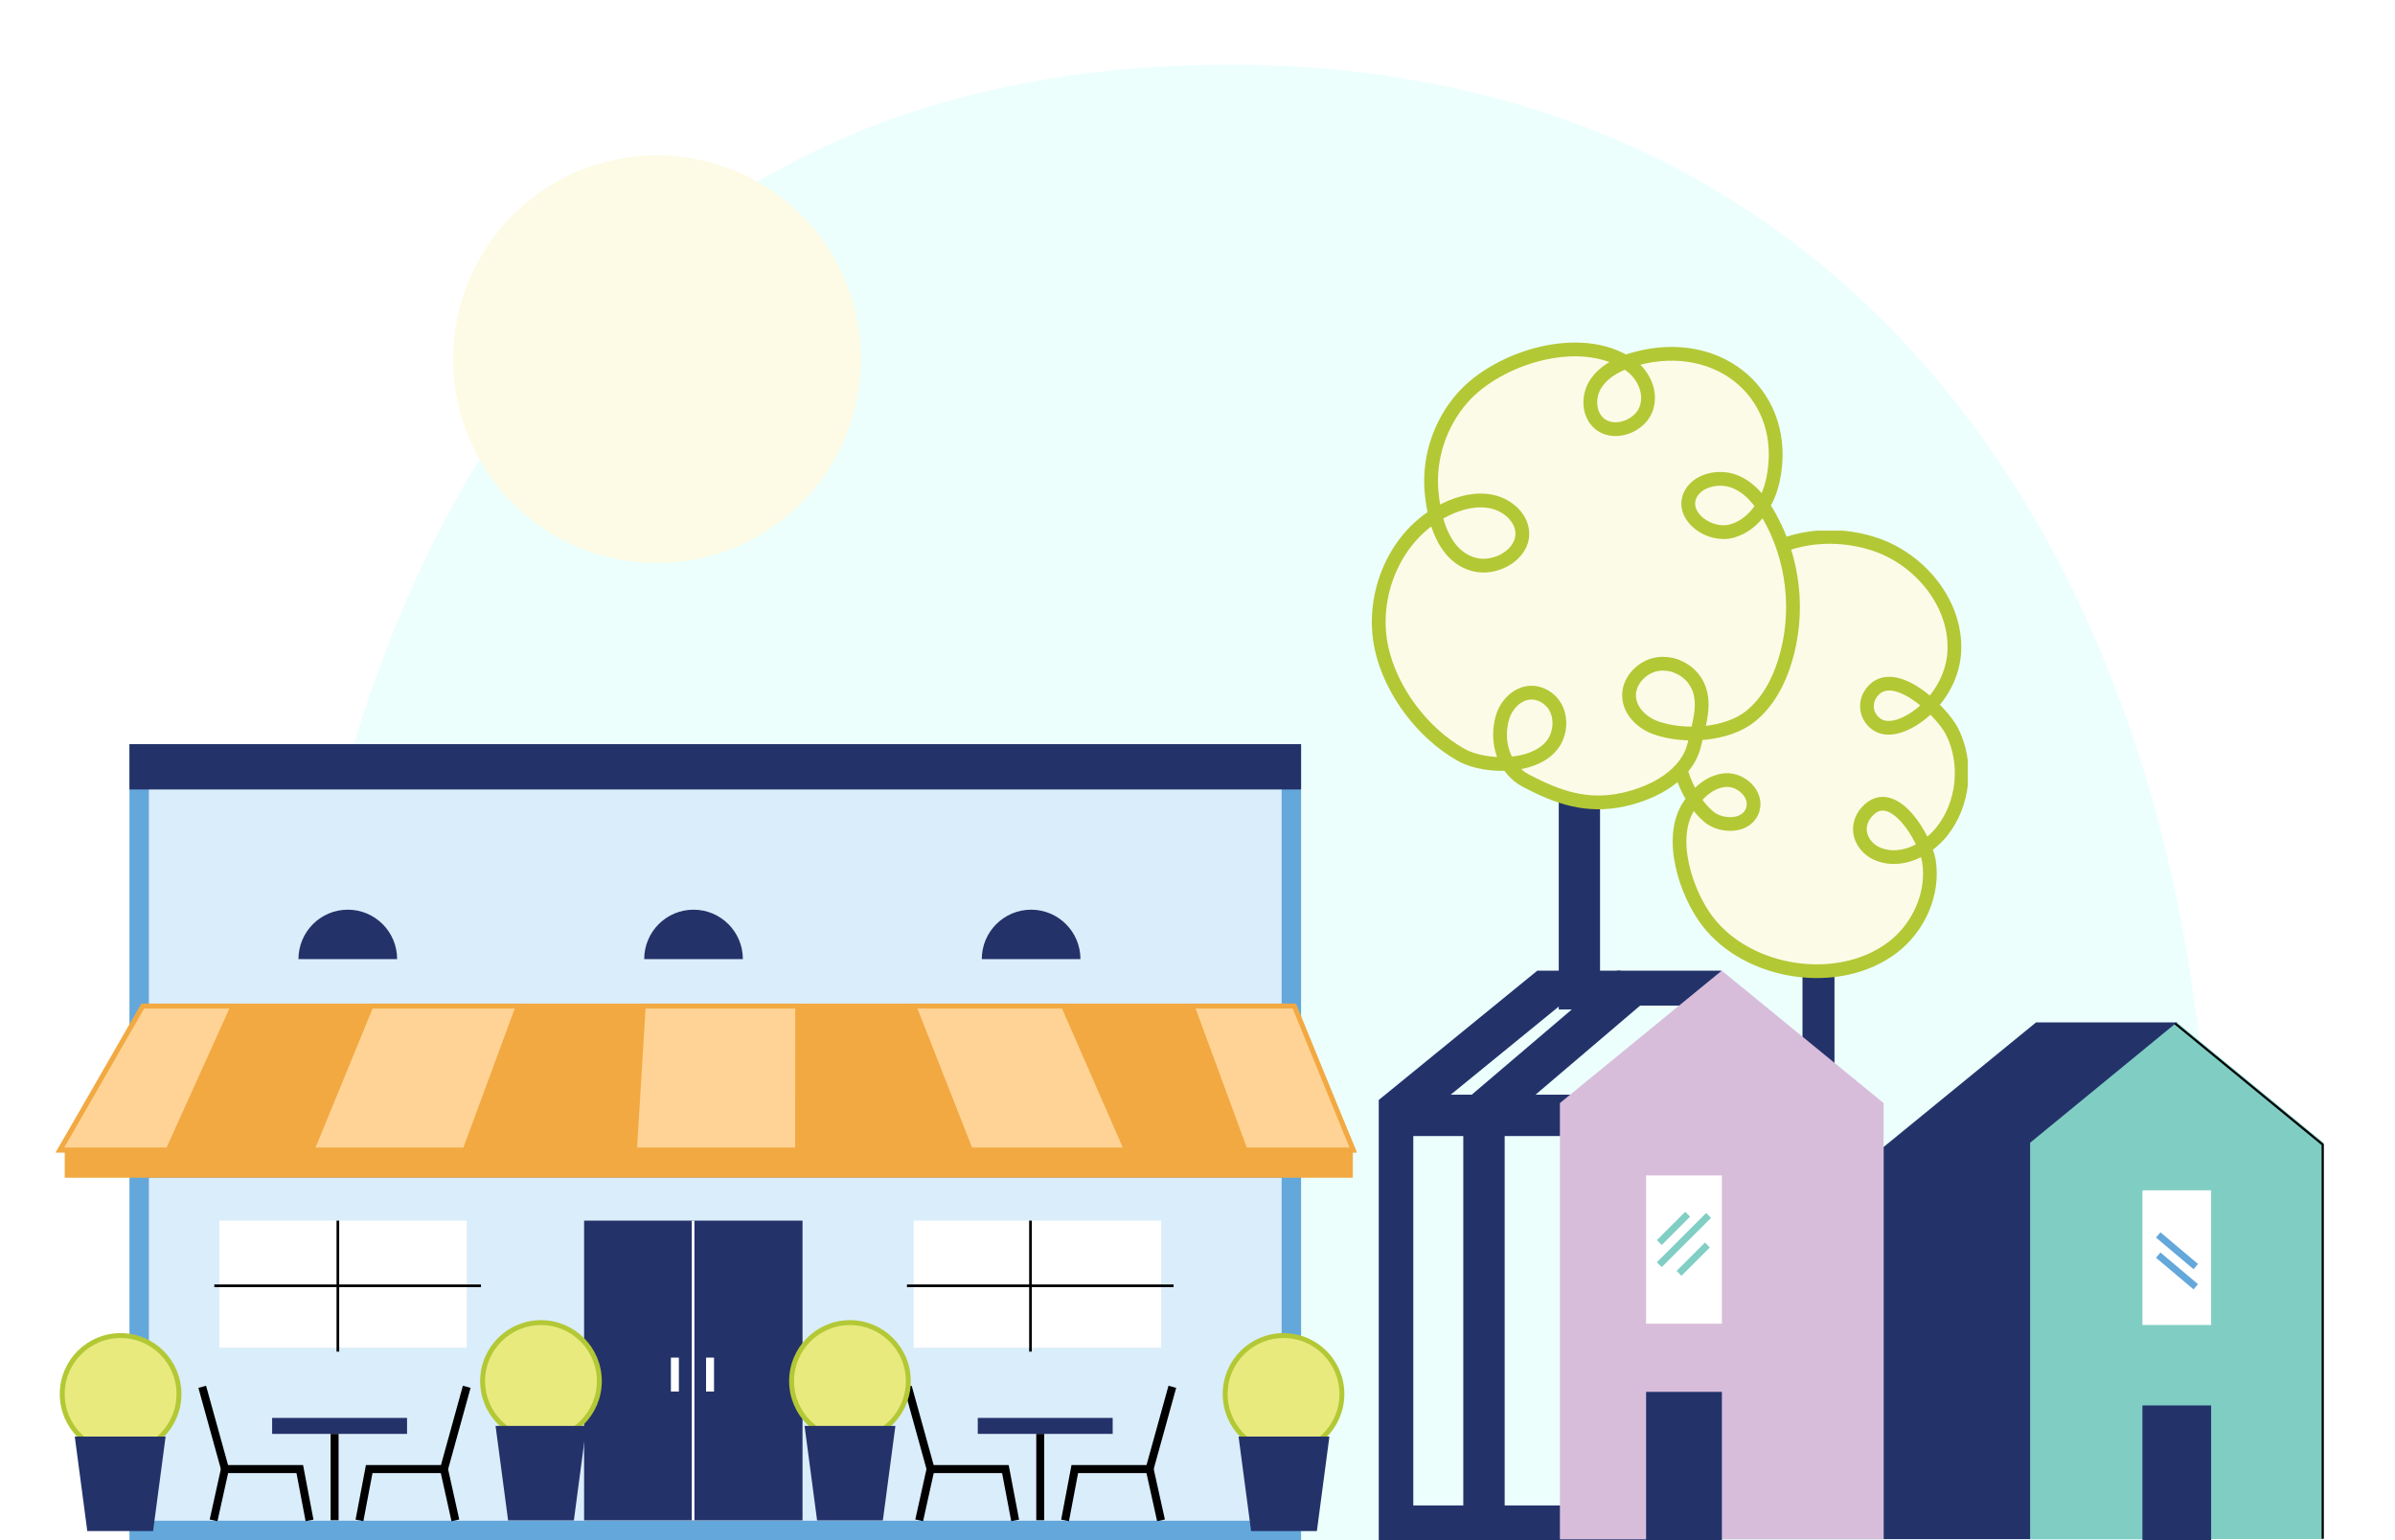 <svg width="370" height="238" viewBox="0 0 370 238" fill="none" xmlns="http://www.w3.org/2000/svg">
<rect width="370" height="238" fill="white"/>
<path d="M338 238C272.5 238 190 238 190 238C190 238 105.5 238 42 238C37 110.5 75 10 190 10C305 10 356 119 338 238Z" fill="#ECFFFD"/>
<g clip-path="url(#clip0_5934_2473)">
<path d="M280.934 119.302V173" stroke="#23336A" stroke-width="4.942" stroke-miterlimit="10"/>
<path d="M277.515 83.605C273.871 84.55 270.583 86.588 268.4 89.92C266.343 93.058 265.911 97.245 267.289 100.752C267.968 102.479 269.161 104.123 270.888 104.737C272.614 105.352 274.861 104.569 275.414 102.79C277.172 97.102 268.831 98.403 266.032 99.885C260.478 102.829 258.288 110.587 259.132 116.591C259.615 120.046 261.329 124.013 264.045 126.258C265.924 127.811 269.974 127.921 270.805 125.035C271.465 122.732 269.022 120.435 266.667 120.551C264.312 120.668 262.344 122.44 261.005 124.414C257.596 129.422 260.478 138.015 263.772 142.337C270.063 150.593 284.116 152.754 292.444 146.368C296.411 143.327 298.791 138.073 297.998 133.078C297.446 129.623 292.444 121.069 288.458 125.404C286.242 127.817 287.512 131.059 290.381 132.081C293.777 133.298 297.623 131.408 299.921 128.587C303.406 124.31 304.06 117.859 301.521 112.942C299.915 109.836 292.057 102.227 288.889 107.403C288.216 108.497 288.273 110.011 289.029 111.046C291.225 114.081 295.357 111.609 297.395 109.784C299.997 107.455 301.794 104.077 301.927 100.519C302.206 93.175 296.589 86.452 289.74 84.135C285.906 82.841 281.507 82.576 277.527 83.611L277.515 83.605Z" fill="#FCFBE7" stroke="#B3C835" stroke-width="2.118" stroke-linejoin="round"/>
</g>
<g clip-path="url(#clip1_5934_2473)">
<path d="M22.673 115.067H22.264V235.023H22.673V115.067Z" fill="black"/>
<path d="M199.5 116.5V157.5H21.5V116.5H199.5Z" fill="#DAEDFA" stroke="#64A7DB" stroke-width="3"/>
<path d="M201 115H20V122H201V115Z" fill="#23336A"/>
<path d="M199.5 180.5V236.5H21.5V180.5H199.5Z" fill="#DAEDFA" stroke="#64A7DB" stroke-width="3"/>
<path d="M209.615 178.091H8.615L22.104 155.091H199.984L209.615 178.091Z" fill="#F2A942"/>
<path d="M36.026 155.471L25.983 177.711H9.271L22.055 155.471H36.026Z" fill="#FFD395" stroke="#F2A942" stroke-width="0.76"/>
<path d="M199.959 155.471L209.05 177.711H192.345L184.159 155.471H199.959Z" fill="#FFD395" stroke="#F2A942" stroke-width="0.76"/>
<path d="M164.318 155.471L174.034 177.711H149.915L141.173 155.471H164.318Z" fill="#FFD395" stroke="#F2A942" stroke-width="0.76"/>
<path d="M209 178H10V182H209V178Z" fill="#F2A942"/>
<path d="M80.07 155.471L71.858 177.711H48.182L57.309 155.471H80.07Z" fill="#FFD395" stroke="#F2A942" stroke-width="0.76"/>
<path d="M123.235 155.471L123.221 177.711H98.019L99.375 155.471H123.235Z" fill="#FFD395" stroke="#F2A942" stroke-width="0.76"/>
<path d="M61.351 148.219C61.351 143.995 57.937 140.578 53.73 140.578C49.524 140.578 46.109 144.002 46.109 148.219H61.358H61.351Z" fill="#24326A"/>
<path d="M114.765 148.219C114.765 143.995 111.351 140.578 107.144 140.578C102.938 140.578 99.523 144.002 99.523 148.219H114.772H114.765Z" fill="#24326A"/>
<path d="M166.916 148.219C166.916 143.995 163.501 140.578 159.295 140.578C155.089 140.578 151.674 144.002 151.674 148.219H166.923H166.916Z" fill="#24326A"/>
<path d="M107.144 188.63H90.236V234.947H107.144V188.63Z" fill="#24326A"/>
<path d="M123.98 188.63H107.072V234.947H123.98V188.63Z" fill="#24326A"/>
<path d="M171.898 219.117H151.055V221.587H171.898V219.117Z" fill="#24326A"/>
<path d="M161.32 221.587H160.092V234.927H161.32V221.587Z" fill="black"/>
<path d="M156.221 235.066L154.812 227.64H143.304L139.66 214.474L140.847 214.147L144.241 226.402H155.832L157.436 234.836L156.221 235.066Z" fill="black"/>
<path d="M143.162 226.88L141.406 234.807L142.606 235.074L144.361 227.147L143.162 226.88Z" fill="black"/>
<path d="M165.145 235.066L163.938 234.836L165.534 226.402H177.125L180.519 214.147L181.706 214.474L178.062 227.64H166.554L165.145 235.066Z" fill="black"/>
<path d="M178.205 226.884L177.006 227.152L178.763 235.079L179.962 234.812L178.205 226.884Z" fill="black"/>
<path d="M62.884 219.117H42.041V221.587H62.884V219.117Z" fill="#24326A"/>
<path d="M52.307 221.587H51.078V234.927H52.307V221.587Z" fill="black"/>
<path d="M47.211 235.066L45.802 227.64H34.294L30.65 214.474L31.837 214.147L35.231 226.402H46.822L48.426 234.836L47.211 235.066Z" fill="black"/>
<path d="M34.152 226.883L32.397 234.811L33.596 235.078L35.352 227.15L34.152 226.883Z" fill="black"/>
<path d="M56.137 235.066L54.93 234.836L56.533 226.402H68.124L71.511 214.147L72.698 214.474L69.061 227.64H57.546L56.137 235.066Z" fill="black"/>
<path d="M69.191 226.888L67.992 227.155L69.749 235.082L70.949 234.815L69.191 226.888Z" fill="black"/>
<path d="M107.281 188.63H106.871V234.947H107.281V188.63Z" fill="white"/>
<path d="M104.877 209.798H103.648V215.045H104.877V209.798Z" fill="white"/>
<path d="M110.309 209.798H109.08V215.045H110.309V209.798Z" fill="white"/>
<path d="M72.11 188.63H33.887V208.267H72.11V188.63Z" fill="white"/>
<path d="M179.385 188.63H141.162V208.267H179.385V188.63Z" fill="white"/>
<path d="M52.402 188.63H51.992V208.873H52.402V188.63Z" fill="black"/>
<path d="M74.303 198.496H33.109V198.906H74.303V198.496Z" fill="black"/>
<path d="M159.402 188.63H158.992V208.873H159.402V188.63Z" fill="black"/>
<path d="M181.307 198.496H140.113V198.906H181.307V198.496Z" fill="black"/>
<path d="M18.631 224.47C23.611 224.47 27.648 220.423 27.648 215.431C27.648 210.438 23.611 206.391 18.631 206.391C13.652 206.391 9.615 210.438 9.615 215.431C9.615 220.423 13.652 224.47 18.631 224.47Z" fill="#E8EA7E" stroke="#B3C835" stroke-width="0.76"/>
<path d="M83.575 222.47C88.554 222.47 92.591 218.423 92.591 213.431C92.591 208.438 88.554 204.391 83.575 204.391C78.595 204.391 74.559 208.438 74.559 213.431C74.559 218.423 78.595 222.47 83.575 222.47Z" fill="#E8EA7E" stroke="#B3C835" stroke-width="0.76"/>
<path d="M131.309 222.47C136.289 222.47 140.325 218.423 140.325 213.431C140.325 208.438 136.289 204.391 131.309 204.391C126.33 204.391 122.293 208.438 122.293 213.431C122.293 218.423 126.33 222.47 131.309 222.47Z" fill="#E8EA7E" stroke="#B3C835" stroke-width="0.76"/>
<path d="M198.292 224.47C203.271 224.47 207.308 220.423 207.308 215.431C207.308 210.438 203.271 206.391 198.292 206.391C193.312 206.391 189.275 210.438 189.275 215.431C189.275 220.423 193.312 224.47 198.292 224.47Z" fill="#E8EA7E" stroke="#B3C835" stroke-width="0.76"/>
<path d="M23.649 236.607H13.487L11.551 222H25.585L23.649 236.607Z" fill="#24326A"/>
<path d="M88.656 234.954H78.495L76.559 220.348H90.593L88.656 234.954Z" fill="#24326A"/>
<path d="M136.393 234.954H126.231L124.295 220.348H138.329L136.393 234.954Z" fill="#24326A"/>
<path d="M203.442 236.607H193.28L191.344 222H205.378L203.442 236.607Z" fill="#24326A"/>
</g>
<path d="M244 110V156" stroke="#23336A" stroke-width="6.378" stroke-miterlimit="10"/>
<path d="M258.955 102.925C258.052 102.597 257.067 102.488 256.11 102.624C253.675 102.979 251.514 105.246 251.678 107.703C251.815 109.942 253.73 111.744 255.836 112.482C260.159 114.011 266.806 113.601 270.417 110.707C273.125 108.522 274.766 105.382 275.751 102.16C278.076 94.624 277.119 86.296 273.18 79.497C271.921 77.34 270.225 75.21 267.791 74.336C265.329 73.462 262.019 74.309 261.061 76.629C259.721 79.852 264.152 83.074 267.654 82.036C271.155 80.998 273.207 77.476 273.918 74.09C276.572 61.42 265.958 51.836 252.691 55.44C250.256 56.096 247.821 57.297 246.508 59.345C245.195 61.393 245.414 64.424 247.466 65.735C249.791 67.209 253.374 65.735 254.305 63.195C255.235 60.656 253.894 57.761 251.596 56.26C244.046 51.263 231.463 55.249 225.964 61.448C222.436 65.434 220.712 70.786 221.15 75.892C221.506 80.043 222.873 85.913 227.715 87.224C231.025 88.125 235.211 85.722 235.183 82.473C235.183 80.125 233.05 78.131 230.642 77.558C228.235 76.984 225.636 77.612 223.393 78.705C215.433 82.555 211.603 92.112 213.463 100.303C214.913 106.748 219.727 113.274 225.746 116.659C229.74 118.899 238.521 118.789 240.49 113.902C241.092 112.427 241.065 110.68 240.299 109.287C239.533 107.894 237.946 106.939 236.359 107.048C234.308 107.184 232.639 108.987 232.092 110.953C231.053 114.666 232.311 118.844 235.785 120.673C240.6 123.185 245.086 124.824 250.803 123.568C255.618 122.503 260.706 119.718 261.773 114.994C262.511 111.69 263.988 107.758 261.526 104.754C260.842 103.935 259.94 103.307 258.955 102.952V102.925Z" fill="#FCFBE7" stroke="#B3C835" stroke-width="2.129" stroke-linejoin="round"/>
<circle cx="101.5" cy="55.5" r="31.5" fill="#FDFBE6"/>
<g clip-path="url(#clip2_5934_2473)">
<path d="M215.783 172.363H242.74" stroke="#23336A" stroke-width="6.393" stroke-miterlimit="10"/>
<path d="M228.541 172.367L252.207 152.201" stroke="#23336A" stroke-width="6.393" stroke-miterlimit="10"/>
<path d="M229.258 235.839V173.501" stroke="#23336A" stroke-width="6.393" stroke-miterlimit="10"/>
<path d="M215.141 235.839H262.733V152.201H239.857L215.141 172.364V235.839Z" stroke="#23336A" stroke-width="6.393" stroke-miterlimit="10"/>
<path d="M240.988 237.886H291V170.465L265.994 150L240.988 170.465V237.886Z" fill="#D8BDDB"/>
<path d="M266.012 215.091H254.303V238H266.012V215.091Z" fill="#23336A"/>
<path d="M266.012 181.65H254.303V204.558H266.012V181.65Z" fill="white"/>
<path d="M256.344 192.016L260.725 187.64" stroke="#80CEC4" stroke-width="1.066"/>
<path d="M259.391 196.773L263.771 192.397" stroke="#80CEC4" stroke-width="1.066"/>
<path d="M256.344 195.439L263.962 187.827" stroke="#80CEC4" stroke-width="1.066"/>
</g>
<g clip-path="url(#clip3_5934_2473)">
<path d="M291 237.847H336.321V158H314.54L291 177.246V237.847Z" fill="#23336A"/>
<path d="M344.359 190.305H334.002V210.62H344.359V190.305Z" fill="white"/>
<path d="M313.629 237.847H358.95V176.594L336.29 158L313.629 176.594V237.847Z" fill="#80CDC4"/>
<path d="M341.594 217.187H330.98V238H341.594V217.187Z" fill="#23336A"/>
<path d="M341.594 183.944H330.98V204.757H341.594V183.944Z" fill="white"/>
<path d="M358.663 237.786H359.001V176.794L358.94 176.744L336.137 158.028L335.924 158.288L358.663 176.954V237.786Z" fill="black"/>
<path d="M333.42 190.839L339.221 195.729" stroke="#64A7DB" stroke-width="1.066" stroke-miterlimit="10"/>
<path d="M333.42 193.96L339.221 198.85" stroke="#64A7DB" stroke-width="1.066" stroke-miterlimit="10"/>
</g>
<defs>
<clipPath id="clip0_5934_2473">
<rect width="46" height="91" fill="white" transform="translate(258 82)"/>
</clipPath>
<clipPath id="clip1_5934_2473">
<rect width="202" height="123" fill="white" transform="translate(8 115)"/>
</clipPath>
<clipPath id="clip2_5934_2473">
<rect width="78" height="88" fill="white" transform="translate(213 150)"/>
</clipPath>
<clipPath id="clip3_5934_2473">
<rect width="68" height="80" fill="white" transform="translate(291 158)"/>
</clipPath>
</defs>
</svg>
